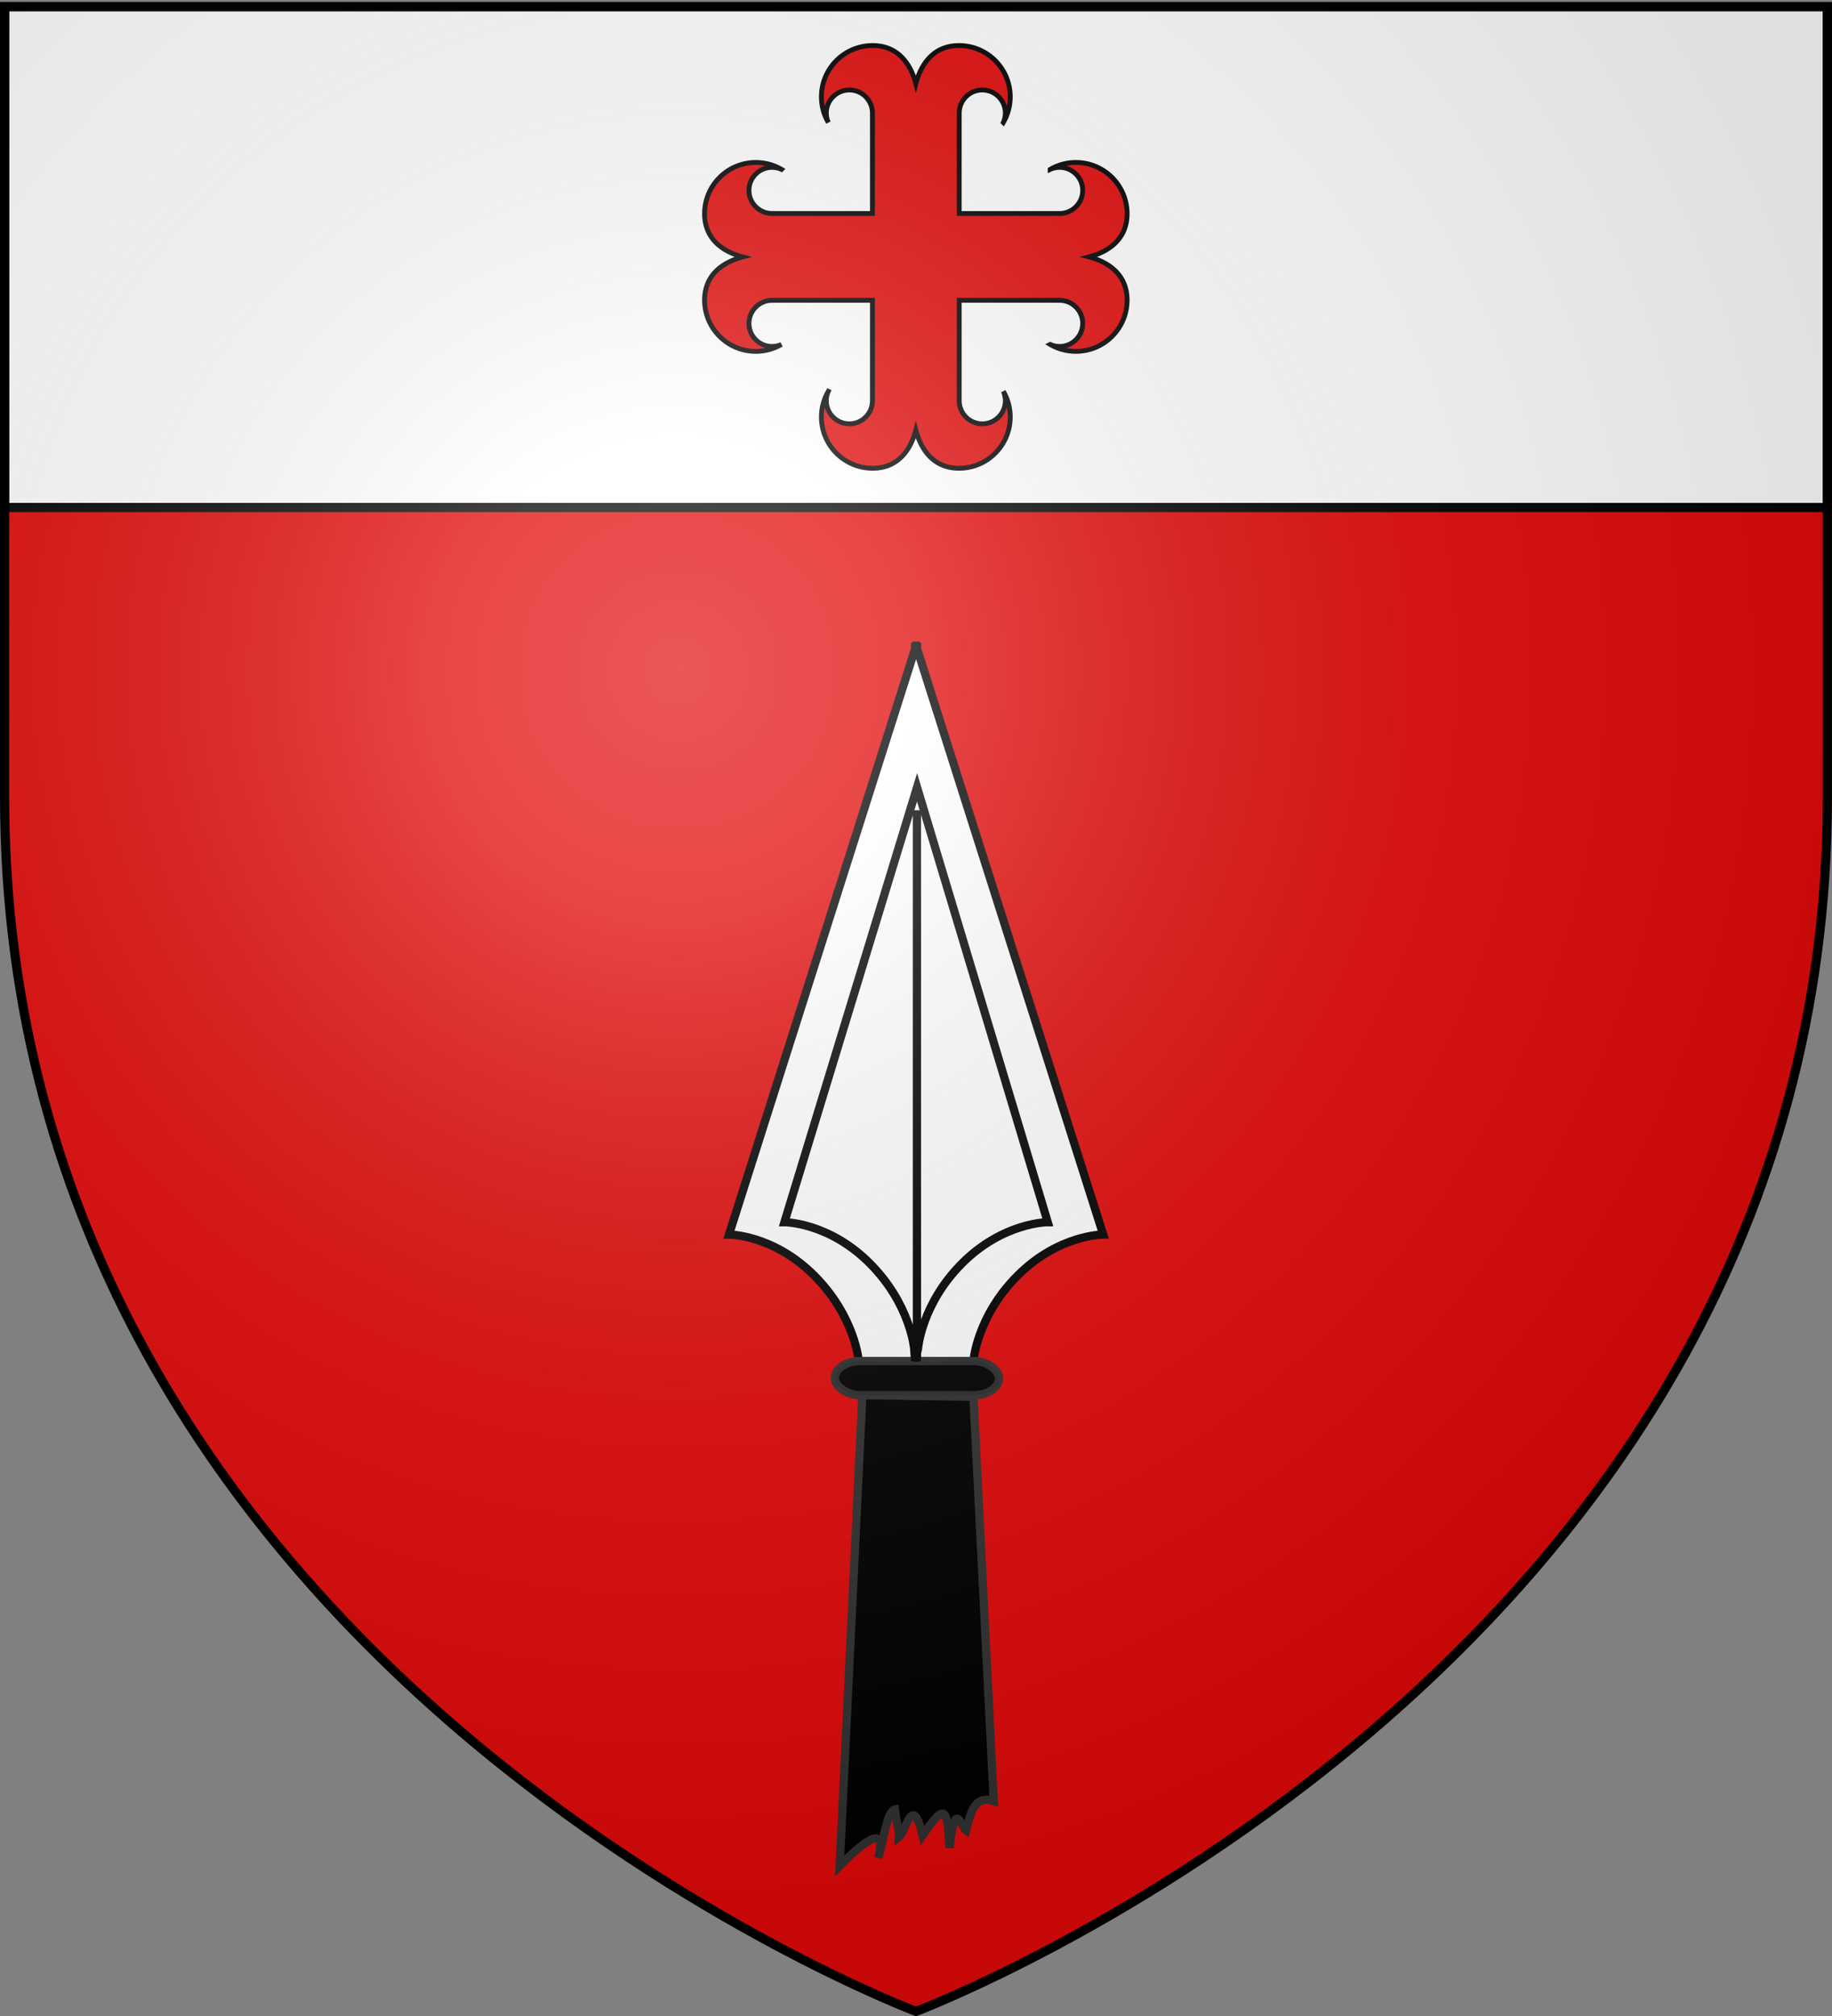 <svg xmlns="http://www.w3.org/2000/svg" xmlns:xlink="http://www.w3.org/1999/xlink" width="600" height="660" version="1.0"><rect width="100%" height="100%" fill="#808080" stroke="none"/><desc>Flag of Canton of Valais (Wallis)</desc><defs><radialGradient xlink:href="#a" id="c" cx="221.445" cy="226.331" r="300" fx="221.445" fy="226.331" gradientTransform="matrix(1.353 0 0 1.349 -77.63 -85.747)" gradientUnits="userSpaceOnUse"/><linearGradient id="a"><stop offset="0" style="stop-color:white;stop-opacity:.314"/><stop offset=".19" style="stop-color:white;stop-opacity:.251"/><stop offset=".6" style="stop-color:#6b6b6b;stop-opacity:.125"/><stop offset="1" style="stop-color:black;stop-opacity:.125"/></linearGradient></defs><g style="display:inline"><path d="M300 658.5s298.5-112.32 298.5-397.772V2.176H1.5v258.552C1.5 546.18 300 658.5 300 658.5" style="fill:#e20909;fill-opacity:1;fill-rule:evenodd;stroke:none;stroke-width:1px;stroke-linecap:butt;stroke-linejoin:miter;stroke-opacity:1"/></g><g style="fill:#fff;stroke:#000"><g style="opacity:1;fill:#fff;stroke:#000;display:inline"><path d="M0 3v163.969h597V3z" style="opacity:1;fill:#fff;fill-opacity:1;stroke:#000;stroke-width:3;stroke-miterlimit:4;stroke-dasharray:none;stroke-opacity:1;display:inline" transform="translate(1.5 -.829)"/></g></g><g style="display:inline"><g style="fill:#000;stroke:#313131;stroke-width:.785;stroke-miterlimit:4;stroke-dasharray:none;stroke-opacity:1" transform="translate(-99.494 -78.532)scale(3.434)"><path d="M116.25 84.125v.594L98.5 140.563s4.212-.008 8.125 3.906c3.913 3.913 4.25 8.156 4.25 8.156h10.937s.306-4.243 4.22-8.156 8.156-3.906 8.156-3.906l-17.75-55.844v-.594l-.094.281z" style="fill:#fff;fill-rule:evenodd;stroke:#000;stroke-width:.785;stroke-linecap:butt;stroke-linejoin:miter;stroke-miterlimit:4;stroke-dasharray:none;stroke-opacity:1"/><path d="M116.423 100.117v52.505" style="fill:#000;fill-rule:evenodd;stroke:#313131;stroke-width:.785;stroke-linecap:butt;stroke-linejoin:miter;stroke-miterlimit:4;stroke-dasharray:none;stroke-opacity:1"/><rect width="15.654" height="3.261" x="108.596" y="152.622" rx="2.435" ry="2.435" style="opacity:.9;fill:#000;fill-opacity:1;stroke:#313131;stroke-width:.785;stroke-miterlimit:4;stroke-dasharray:none;stroke-opacity:1"/><path d="m111.219 155.875-2.164 44.88c2.745-2.78 4.447-3.819 3.698-.774.493-1.718.815-4.465 1.57-4.612.379 2.664.405 1.852.37 2.646.73-.552 1.282-4.315 2.273-.168 2.2-3.2 2.32-2.641 2.57 1.175.525-4.72 1.051-2.064 1.577-1.662.43-1.644.787-3.405 2.637-2.779l-1.937-38.55z" style="fill:#000;fill-rule:evenodd;stroke:#313131;stroke-width:.785;stroke-linecap:butt;stroke-linejoin:miter;stroke-miterlimit:4;stroke-dasharray:none;stroke-opacity:1"/><rect width="15.654" height="3.261" x="108.596" y="152.622" rx="2.435" ry="2.435" style="opacity:.9;fill:#000;fill-opacity:1;stroke:#313131;stroke-width:.785;stroke-miterlimit:4;stroke-dasharray:none;stroke-opacity:1"/></g><g style="fill:#fff;stroke:#313131;stroke-width:.785;stroke-miterlimit:4;stroke-dasharray:none;stroke-opacity:1"><path d="M103.786 139.388s4.212-.007 8.125 3.906 4.25 8.156 4.25 8.156l.089 1.175.276-1.175s.306-4.243 4.219-8.156 8.156-3.906 8.156-3.906l-12.464-41.46zM116.423 100.117v52.505" style="fill:#fff;fill-rule:evenodd;stroke:#000;stroke-width:.785;stroke-linecap:butt;stroke-linejoin:miter;stroke-miterlimit:4;stroke-dasharray:none;stroke-opacity:1" transform="translate(-99.494 -78.532)scale(3.434)"/></g><path d="M294.753 210.773c-11.683 0-21.164 9.481-21.164 21.164 0 3.863 1.05 7.483 2.86 10.602a9.45 9.45 0 0 1-.84-3.89c0-5.258 4.265-9.533 9.522-9.533s9.522 4.275 9.522 9.532v.01h.01v41.457h-41.447v-.02c-.004 0-.007.01-.01.01-5.258 0-9.532-4.264-9.532-9.521s4.274-9.522 9.532-9.522c1.389 0 2.7.305 3.89.84a21.06 21.06 0 0 0-10.602-2.86c-11.682 0-21.163 9.48-21.163 21.163 0 9.809 6.684 15.437 15.742 17.834-9.056 2.397-15.742 8.016-15.742 17.823 0 11.682 9.48 21.164 21.163 21.164 3.864 0 7.484-1.05 10.602-2.86a9.45 9.45 0 0 1-3.89.84c-5.258 0-9.532-4.265-9.532-9.522s4.274-9.522 9.532-9.522h.01v-.02h41.447v41.457h-.01v.01c0 5.257-4.265 9.532-9.522 9.532s-9.522-4.275-9.522-9.532c0-1.389.305-2.7.84-3.89a21.06 21.06 0 0 0-2.86 10.601c0 11.683 9.481 21.164 21.164 21.164 9.808 0 15.437-6.685 17.833-15.743 2.397 9.057 8.016 15.743 17.823 15.743 11.683 0 21.164-9.481 21.164-21.164 0-3.863-1.05-7.483-2.86-10.602.535 1.19.84 2.502.84 3.891 0 5.257-4.265 9.532-9.522 9.532s-9.522-4.275-9.522-9.532v-.01h-.01v-41.457h41.458v.02h.01c5.257 0 9.531 4.264 9.531 9.522 0 5.257-4.274 9.521-9.531 9.521-1.39 0-2.7-.304-3.891-.84a21.06 21.06 0 0 0 10.602 2.86c11.682 0 21.164-9.48 21.164-21.163 0-9.808-6.686-15.426-15.743-17.823 9.058-2.397 15.743-8.035 15.743-17.844 0-11.682-9.482-21.153-21.164-21.153-3.863 0-7.484 1.05-10.602 2.86a9.45 9.45 0 0 1 3.89-.84c5.258 0 9.532 4.265 9.532 9.522s-4.274 9.521-9.531 9.521h-.01v.01h-41.458v-41.457h.01v-.01c0-5.257 4.265-9.532 9.522-9.532s9.522 4.275 9.522 9.532c0 1.39-.305 2.7-.84 3.89a21.06 21.06 0 0 0 2.86-10.601c0-11.683-9.481-21.164-21.164-21.164-9.807 0-15.426 6.686-17.823 15.743-2.396-9.058-8.025-15.743-17.833-15.743z" style="opacity:1;fill:#e20909;fill-opacity:1;fill-rule:nonzero;stroke:#000;stroke-width:2;stroke-linecap:butt;stroke-linejoin:miter;marker:none;marker-start:none;marker-mid:none;marker-end:none;stroke-miterlimit:4;stroke-dasharray:none;stroke-dashoffset:0;stroke-opacity:1;visibility:visible;display:inline;overflow:visible" transform="matrix(.793 0 0 .793 52.066 -152.231)"/></g><g style="display:inline"><path d="M300 658.5s298.5-112.32 298.5-397.772V2.176H1.5v258.552C1.5 546.18 300 658.5 300 658.5" style="opacity:1;fill:url(#c);fill-opacity:1;fill-rule:evenodd;stroke:none;stroke-width:1px;stroke-linecap:butt;stroke-linejoin:miter;stroke-opacity:1"/></g><path d="M300 658.5S1.5 546.18 1.5 260.728V2.176h597v258.552C598.5 546.18 300 658.5 300 658.5z" style="opacity:1;fill:none;fill-opacity:1;fill-rule:evenodd;stroke:#000;stroke-width:3;stroke-linecap:butt;stroke-linejoin:miter;stroke-miterlimit:4;stroke-dasharray:none;stroke-opacity:1"/></svg>